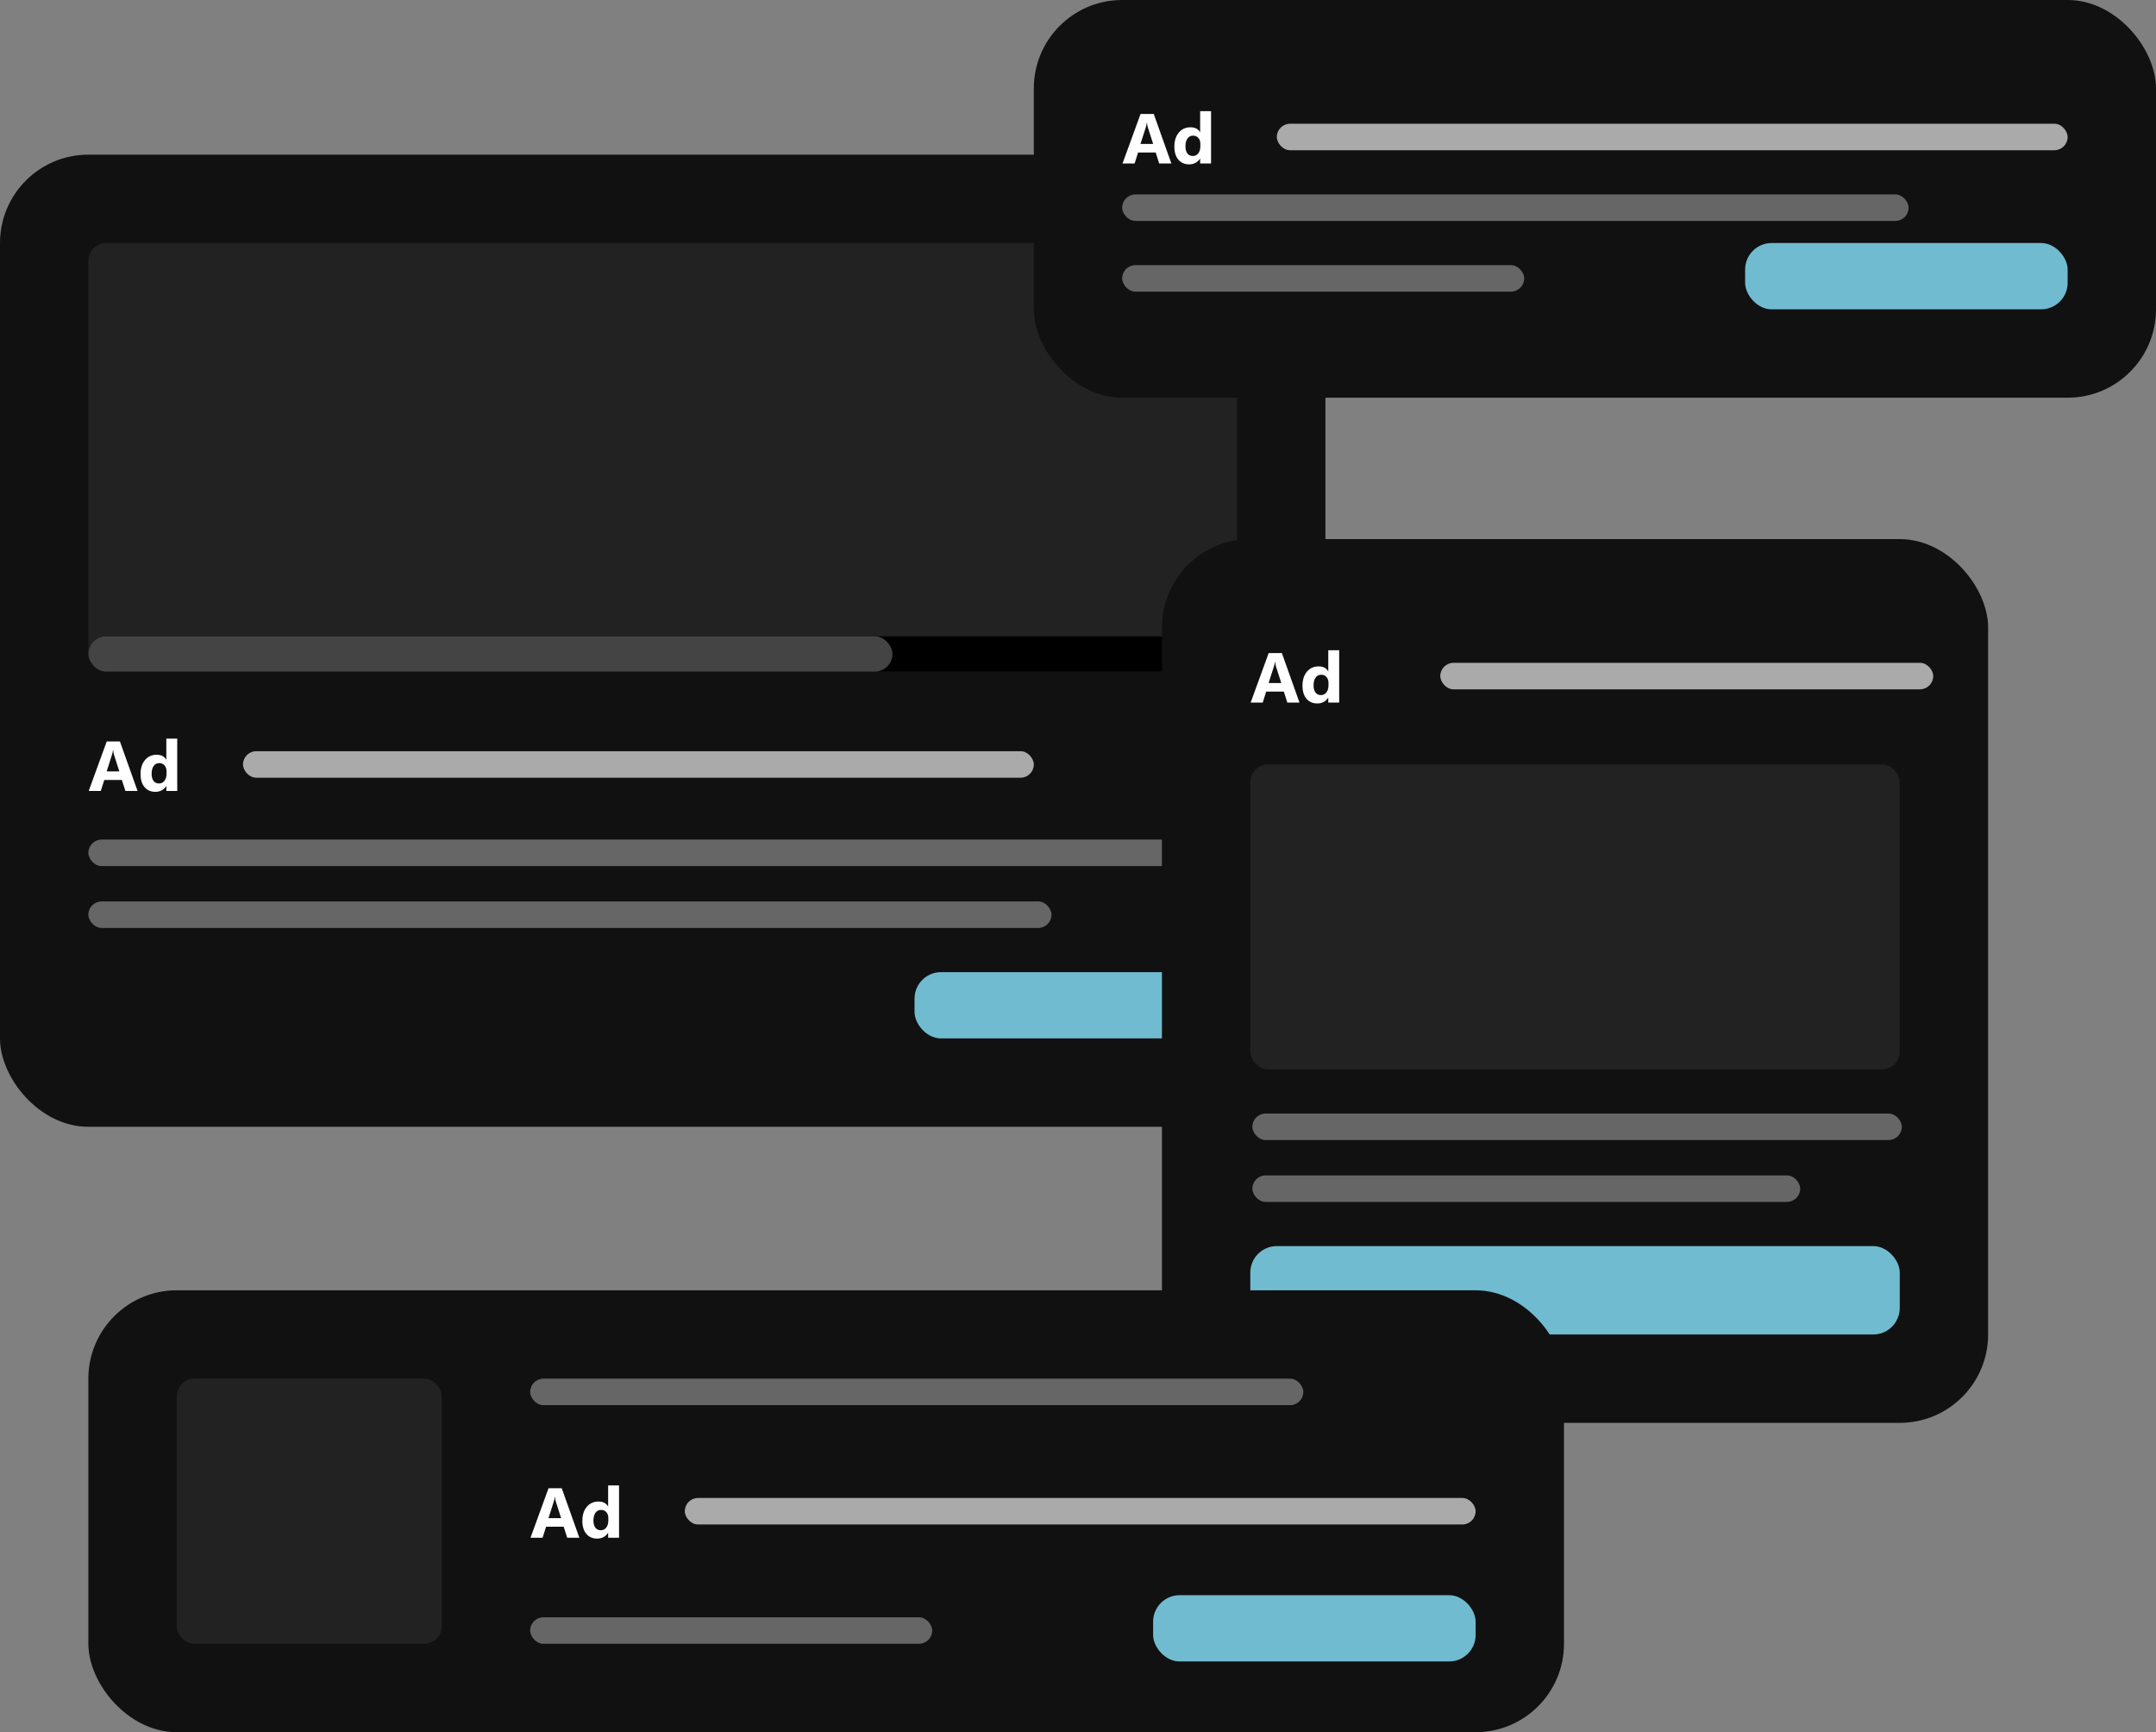 <svg width="488" height="392" viewBox="0 0 488 392" fill="none" xmlns="http://www.w3.org/2000/svg">
<rect x="0" y="0" width="488" height="392" fill="#808080" stroke="none"/>
<g clip-path="url(#clip0_30_68)">
<rect y="35" width="300" height="220" rx="20" fill="#111111"/>
<rect x="20" y="55" width="260" height="97" rx="4" fill="#222222"/>
<rect x="20" y="144" width="260" height="8" rx="4" fill="black"/>
<rect x="20" y="144" width="182" height="8" rx="4" fill="#444444"/>
<path d="M31.133 179H28.383L27.586 176.508H23.602L22.812 179H20.078L24.156 167.797H27.148L31.133 179ZM27.008 174.57L25.805 170.805C25.716 170.523 25.654 170.188 25.617 169.797H25.555C25.529 170.125 25.463 170.451 25.359 170.773L24.141 174.57H27.008ZM40.117 179H37.648V177.898H37.617C37.055 178.763 36.229 179.195 35.141 179.195C34.141 179.195 33.336 178.844 32.727 178.141C32.117 177.432 31.812 176.445 31.812 175.18C31.812 173.857 32.148 172.797 32.82 172C33.492 171.203 34.372 170.805 35.461 170.805C36.492 170.805 37.211 171.174 37.617 171.914H37.648V167.156H40.117V179ZM37.695 175.109V174.508C37.695 173.987 37.544 173.555 37.242 173.211C36.94 172.867 36.547 172.695 36.062 172.695C35.516 172.695 35.089 172.911 34.781 173.344C34.474 173.771 34.32 174.359 34.32 175.109C34.32 175.812 34.469 176.354 34.766 176.734C35.062 177.115 35.474 177.305 36 177.305C36.5 177.305 36.906 177.104 37.219 176.703C37.536 176.302 37.695 175.771 37.695 175.109Z" fill="white"/>
<rect x="55" y="170" width="179" height="6" rx="3" fill="#AAAAAA"/>
<rect x="20" y="190" width="260" height="6" rx="3" fill="#666666"/>
<rect x="20" y="204" width="218" height="6" rx="3" fill="#666666"/>
<rect x="207" y="220" width="73" height="15" rx="6" fill="#70BBD0"/>
<rect x="263" y="122" width="187" height="200" rx="20" fill="#111111"/>
<rect x="283" y="173" width="147" height="69" rx="4" fill="#222222"/>
<path d="M294.133 159H291.383L290.586 156.508H286.602L285.812 159H283.078L287.156 147.797H290.148L294.133 159ZM290.008 154.57L288.805 150.805C288.716 150.523 288.654 150.188 288.617 149.797H288.555C288.529 150.125 288.464 150.451 288.359 150.773L287.141 154.57H290.008ZM303.117 159H300.648V157.898H300.617C300.055 158.763 299.229 159.195 298.141 159.195C297.141 159.195 296.336 158.844 295.727 158.141C295.117 157.432 294.812 156.445 294.812 155.18C294.812 153.857 295.148 152.797 295.82 152C296.492 151.203 297.372 150.805 298.461 150.805C299.492 150.805 300.211 151.174 300.617 151.914H300.648V147.156H303.117V159ZM300.695 155.109V154.508C300.695 153.987 300.544 153.555 300.242 153.211C299.94 152.867 299.547 152.695 299.062 152.695C298.516 152.695 298.089 152.911 297.781 153.344C297.474 153.771 297.32 154.359 297.32 155.109C297.32 155.812 297.469 156.354 297.766 156.734C298.062 157.115 298.474 157.305 299 157.305C299.5 157.305 299.906 157.104 300.219 156.703C300.536 156.302 300.695 155.771 300.695 155.109Z" fill="white"/>
<rect x="326" y="150" width="111.577" height="6" rx="3" fill="#AAAAAA"/>
<rect x="283.467" y="252" width="147" height="6" rx="3" fill="#666666"/>
<rect x="283.467" y="266" width="124" height="6" rx="3" fill="#666666"/>
<rect x="283" y="282" width="147" height="20" rx="6" fill="#70BBD0"/>
<rect x="20" y="292" width="334" height="100" rx="20" fill="#111111"/>
<rect x="40" y="312" width="60" height="60" rx="4" fill="#222222"/>
<path d="M131.133 348H128.383L127.586 345.508H123.602L122.812 348H120.078L124.156 336.797H127.148L131.133 348ZM127.008 343.57L125.805 339.805C125.716 339.523 125.654 339.188 125.617 338.797H125.555C125.529 339.125 125.464 339.451 125.359 339.773L124.141 343.57H127.008ZM140.117 348H137.648V346.898H137.617C137.055 347.763 136.229 348.195 135.141 348.195C134.141 348.195 133.336 347.844 132.727 347.141C132.117 346.432 131.812 345.445 131.812 344.18C131.812 342.857 132.148 341.797 132.82 341C133.492 340.203 134.372 339.805 135.461 339.805C136.492 339.805 137.211 340.174 137.617 340.914H137.648V336.156H140.117V348ZM137.695 344.109V343.508C137.695 342.987 137.544 342.555 137.242 342.211C136.94 341.867 136.547 341.695 136.062 341.695C135.516 341.695 135.089 341.911 134.781 342.344C134.474 342.771 134.32 343.359 134.32 344.109C134.32 344.812 134.469 345.354 134.766 345.734C135.062 346.115 135.474 346.305 136 346.305C136.5 346.305 136.906 346.104 137.219 345.703C137.536 345.302 137.695 344.771 137.695 344.109Z" fill="white"/>
<rect x="155" y="339" width="179" height="6" rx="3" fill="#AAAAAA"/>
<rect x="120" y="312" width="175" height="6" rx="3" fill="#666666"/>
<rect x="120" y="366" width="91" height="6" rx="3" fill="#666666"/>
<rect x="261" y="361" width="73" height="15" rx="6" fill="#70BBD0"/>
<rect x="234" width="254" height="90" rx="20" fill="#111111"/>
<path d="M265.133 37H262.383L261.586 34.508H257.602L256.812 37H254.078L258.156 25.797H261.148L265.133 37ZM261.008 32.57L259.805 28.805C259.716 28.523 259.654 28.188 259.617 27.797H259.555C259.529 28.125 259.464 28.451 259.359 28.773L258.141 32.57H261.008ZM274.117 37H271.648V35.898H271.617C271.055 36.763 270.229 37.195 269.141 37.195C268.141 37.195 267.336 36.844 266.727 36.141C266.117 35.432 265.812 34.445 265.812 33.18C265.812 31.857 266.148 30.797 266.82 30C267.492 29.203 268.372 28.805 269.461 28.805C270.492 28.805 271.211 29.174 271.617 29.914H271.648V25.156H274.117V37ZM271.695 33.109V32.508C271.695 31.987 271.544 31.555 271.242 31.211C270.94 30.867 270.547 30.695 270.062 30.695C269.516 30.695 269.089 30.912 268.781 31.344C268.474 31.771 268.32 32.359 268.32 33.109C268.32 33.812 268.469 34.354 268.766 34.734C269.062 35.115 269.474 35.305 270 35.305C270.5 35.305 270.906 35.104 271.219 34.703C271.536 34.302 271.695 33.771 271.695 33.109Z" fill="white"/>
<rect x="289" y="28" width="179" height="6" rx="3" fill="#AAAAAA"/>
<rect x="254" y="44" width="178" height="6" rx="3" fill="#666666"/>
<rect x="254" y="60" width="91" height="6" rx="3" fill="#666666"/>
<rect x="395" y="55" width="73" height="15" rx="6" fill="#70BBD0"/>
</g>
<defs>
<clipPath id="clip0_30_68">
<rect width="488" height="392" fill="white"/>
</clipPath>
</defs>
</svg>
